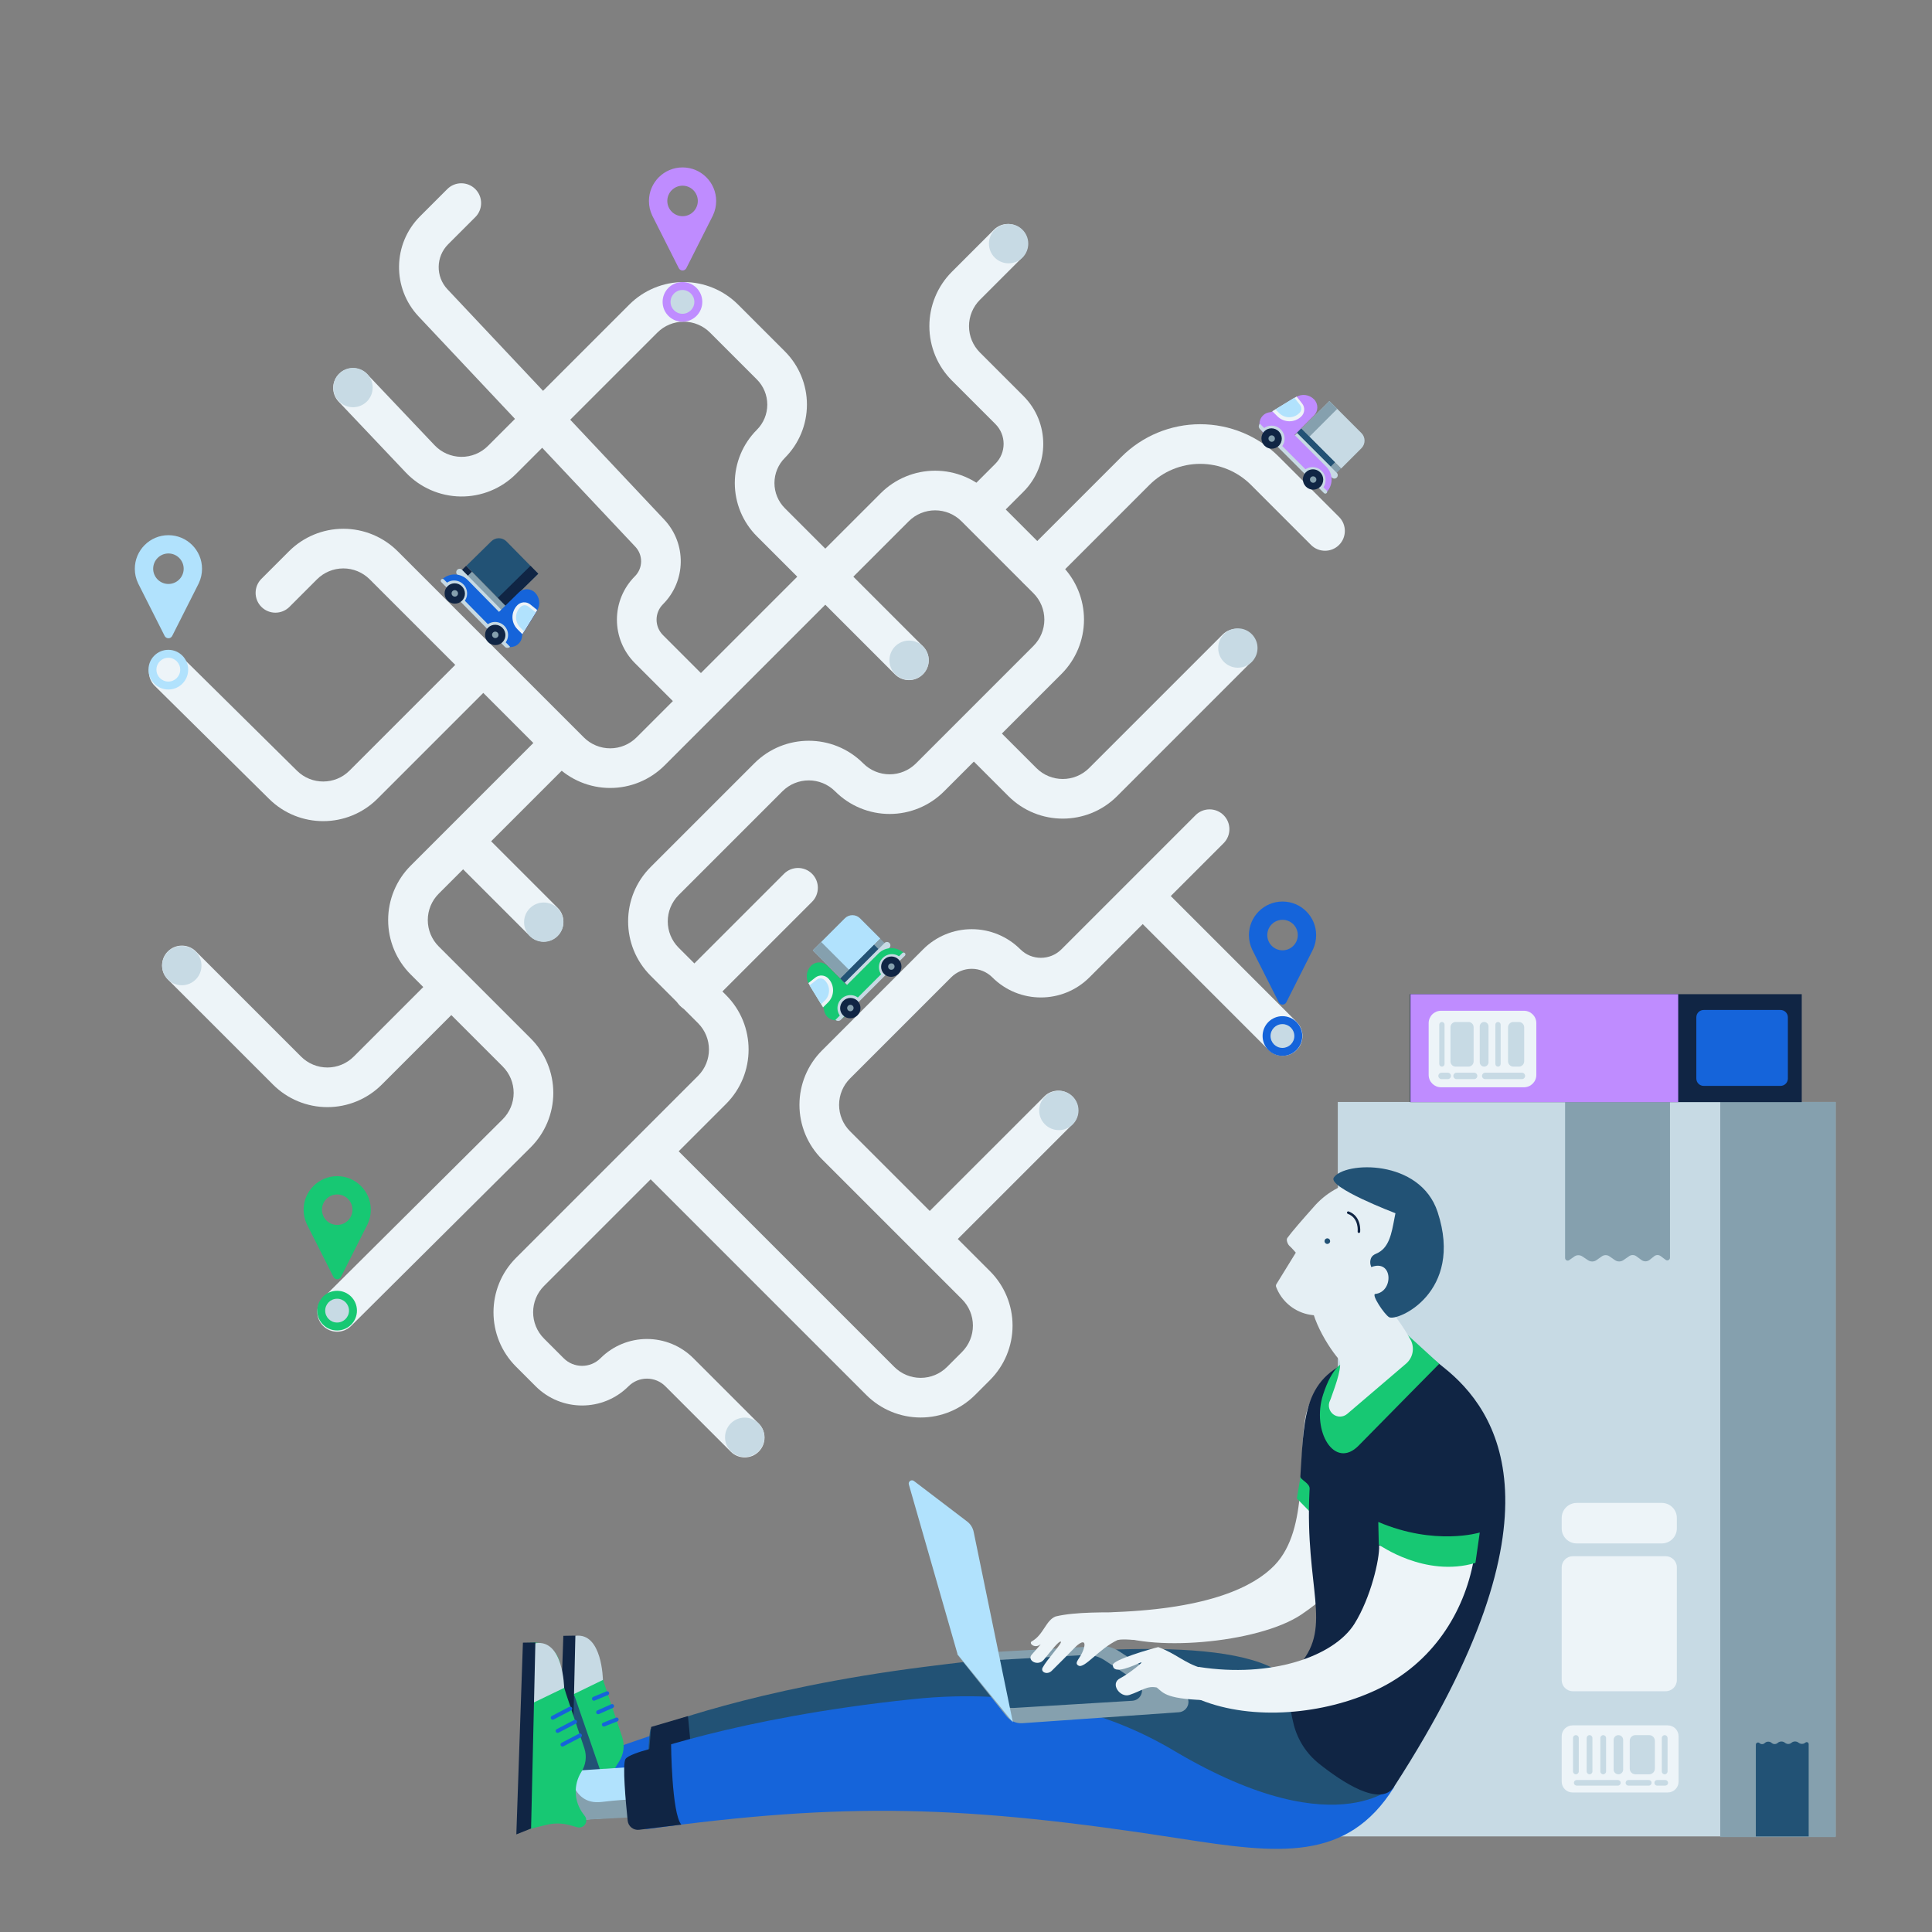<svg width="576" height="576" viewBox="0 0 576 576" fill="none" xmlns="http://www.w3.org/2000/svg">
<rect x="0" y="0" width="576" height="576" fill="#808080" stroke="none"/>
<g clip-path="url(#clip0)">
<path d="M547.24 328.54H398.848V547.498H547.24V328.54Z" fill="#C7DAE4"/>
<path fill-rule="evenodd" clip-rule="evenodd" d="M499.928 500.9C499.928 502.731 498.441 504.218 496.611 504.218H468.918C467.086 504.218 465.599 502.731 465.599 500.9V467.285C465.599 465.453 467.086 463.967 468.918 463.967H496.611C498.441 463.967 499.928 465.453 499.928 467.285V500.9Z" fill="#EDF4F8"/>
<path fill-rule="evenodd" clip-rule="evenodd" d="M499.928 455.673C499.928 458.146 497.92 460.153 495.448 460.153H470.079C467.607 460.153 465.599 458.146 465.599 455.673V452.552C465.599 450.08 467.607 448.073 470.079 448.073H495.448C497.92 448.073 499.928 450.08 499.928 452.552V455.673Z" fill="#EDF4F8"/>
<path fill-rule="evenodd" clip-rule="evenodd" d="M500.448 517.63C500.448 515.847 499 514.398 497.205 514.398H468.842C467.048 514.398 465.599 515.847 465.599 517.63V531.171C465.599 532.955 467.048 534.404 468.842 534.404H497.205C499 534.404 500.448 532.955 500.448 531.171V517.63Z" fill="#EDF4F8"/>
<path fill-rule="evenodd" clip-rule="evenodd" d="M473.904 528.98C474.377 528.98 474.761 528.592 474.761 528.12V518.166C474.761 517.694 474.377 517.306 473.904 517.306C473.431 517.306 473.047 517.694 473.047 518.166V528.12C473.047 528.592 473.431 528.98 473.904 528.98Z" fill="#C7DAE4"/>
<path fill-rule="evenodd" clip-rule="evenodd" d="M469.832 528.98C470.305 528.98 470.69 528.592 470.69 528.12V518.166C470.69 517.694 470.305 517.306 469.832 517.306C469.359 517.306 468.975 517.694 468.975 518.166V528.12C468.975 528.592 469.359 528.98 469.832 528.98Z" fill="#C7DAE4"/>
<path fill-rule="evenodd" clip-rule="evenodd" d="M491.693 528.98C492.622 528.98 493.376 528.223 493.376 527.297V518.989C493.376 518.063 492.622 517.306 491.693 517.306H487.569C486.64 517.306 485.886 518.063 485.886 518.989V527.297C485.886 528.223 486.64 528.98 487.569 528.98H491.693Z" fill="#C7DAE4"/>
<path fill-rule="evenodd" clip-rule="evenodd" d="M482.505 528.98C483.288 528.98 483.923 528.343 483.923 527.559V518.727C483.923 517.943 483.288 517.306 482.505 517.306C481.722 517.306 481.086 517.943 481.086 518.727V527.559C481.086 528.343 481.722 528.98 482.505 528.98Z" fill="#C7DAE4"/>
<path fill-rule="evenodd" clip-rule="evenodd" d="M477.976 528.98C478.449 528.98 478.833 528.592 478.833 528.12V518.166C478.833 517.694 478.449 517.306 477.976 517.306C477.503 517.306 477.119 517.694 477.119 518.166V528.12C477.119 528.592 477.503 528.98 477.976 528.98Z" fill="#C7DAE4"/>
<path fill-rule="evenodd" clip-rule="evenodd" d="M496.3 528.98C496.773 528.98 497.157 528.592 497.157 528.12V518.166C497.157 517.694 496.773 517.306 496.3 517.306C495.827 517.306 495.443 517.694 495.443 518.166V528.12C495.443 528.592 495.827 528.98 496.3 528.98Z" fill="#C7DAE4"/>
<path fill-rule="evenodd" clip-rule="evenodd" d="M483.184 531.521C483.184 531.06 482.807 530.686 482.349 530.686H470.07C469.613 530.686 469.235 531.06 469.235 531.521C469.235 531.982 469.613 532.357 470.07 532.357H482.349C482.807 532.357 483.184 531.982 483.184 531.521Z" fill="#C7DAE4"/>
<path fill-rule="evenodd" clip-rule="evenodd" d="M497.314 531.521C497.314 531.06 496.938 530.686 496.478 530.686H494.067C493.606 530.686 493.231 531.06 493.231 531.521C493.231 531.982 493.606 532.357 494.067 532.357H496.478C496.938 532.357 497.314 531.982 497.314 531.521Z" fill="#C7DAE4"/>
<path fill-rule="evenodd" clip-rule="evenodd" d="M492.4 531.521C492.4 531.06 492.025 530.686 491.564 530.686H485.487C485.026 530.686 484.651 531.06 484.651 531.521C484.651 531.982 485.026 532.357 485.487 532.357H491.564C492.025 532.357 492.4 531.982 492.4 531.521Z" fill="#C7DAE4"/>
<path d="M547.295 328.54H512.864V547.702H547.295V328.54Z" fill="#85A0AE"/>
<path fill-rule="evenodd" clip-rule="evenodd" d="M466.611 375.053C466.611 375.346 466.774 375.613 467.034 375.748C467.294 375.881 467.607 375.859 467.844 375.69C468.327 375.347 468.877 374.955 469.354 374.616C470.062 374.112 471.011 374.096 471.735 374.577C472.277 374.936 472.915 375.36 473.463 375.724C474.23 376.233 475.231 376.218 475.981 375.685C476.487 375.328 477.063 374.919 477.556 374.57C478.242 374.084 479.158 374.08 479.847 374.561C480.353 374.911 480.944 375.325 481.461 375.685C482.224 376.217 483.237 376.218 484.002 375.69C484.556 375.307 485.198 374.864 485.726 374.499C486.366 374.057 487.217 374.069 487.845 374.529C488.322 374.879 488.891 375.295 489.39 375.66C490.12 376.196 491.118 376.174 491.826 375.607C492.268 375.252 492.763 374.855 493.18 374.52C493.738 374.072 494.528 374.059 495.099 374.487C495.557 374.828 496.107 375.239 496.598 375.606C496.841 375.789 497.167 375.818 497.441 375.681C497.713 375.545 497.885 375.266 497.885 374.962C497.885 366.616 497.885 328.603 497.885 328.603H466.611V375.053Z" fill="#85A0AE"/>
<path fill-rule="evenodd" clip-rule="evenodd" d="M539.234 519.979C539.234 519.749 539.1 519.539 538.892 519.443C538.682 519.346 538.436 519.38 538.26 519.529C538.257 519.532 538.253 519.535 538.25 519.538C537.674 520.027 536.833 520.041 536.24 519.572C536.236 519.569 536.232 519.566 536.228 519.563C535.595 519.062 534.698 519.077 534.082 519.597C533.54 520.056 532.747 520.059 532.201 519.605C532.2 519.605 532.2 519.604 532.199 519.604C531.57 519.081 530.657 519.079 530.024 519.6C529.996 519.622 529.968 519.645 529.941 519.668C529.437 520.084 528.704 520.073 528.211 519.643C528.209 519.641 528.208 519.64 528.207 519.639C527.6 519.109 526.689 519.129 526.107 519.686C525.692 520.083 525.042 520.095 524.613 519.713C524.597 519.697 524.578 519.681 524.561 519.666C524.37 519.495 524.097 519.453 523.863 519.558C523.63 519.663 523.48 519.894 523.48 520.15C523.48 525.991 523.48 547.512 523.48 547.512H539.234V519.979Z" fill="#225275"/>
<path d="M537.166 296.401H420.372V328.585H537.166V296.401Z" fill="#102544"/>
<path fill-rule="evenodd" clip-rule="evenodd" d="M533.031 321.554C533.031 322.761 532.051 323.741 530.845 323.741H507.925C506.718 323.741 505.738 322.761 505.738 321.554V303.296C505.738 302.089 506.718 301.109 507.925 301.109H530.845C532.051 301.109 533.031 302.089 533.031 303.296V321.554Z" fill="#1564DA"/>
<path d="M500.335 296.401H420.517V328.585H500.335V296.401Z" fill="#BF8CFF"/>
<path fill-rule="evenodd" clip-rule="evenodd" d="M425.937 305.031C425.937 302.998 427.59 301.345 429.623 301.345H454.352C456.384 301.345 458.037 302.998 458.037 305.031V320.47C458.037 322.505 456.384 324.157 454.352 324.157H429.623C427.59 324.157 425.937 322.505 425.937 320.47V305.031Z" fill="#EDF4F8"/>
<path fill-rule="evenodd" clip-rule="evenodd" d="M451.193 318C450.315 318 449.602 317.284 449.602 316.406V306.284C449.602 305.406 450.315 304.69 451.193 304.69H452.825C453.703 304.69 454.416 305.406 454.416 306.284V316.406C454.416 317.284 453.703 318 452.825 318H451.193Z" fill="#C7DAE4"/>
<path fill-rule="evenodd" clip-rule="evenodd" d="M433.992 318C433.137 318 432.442 317.305 432.442 316.447V306.244C432.442 305.386 433.137 304.69 433.992 304.69H437.791C438.646 304.69 439.341 305.386 439.341 306.244V316.447C439.341 317.305 438.646 318 437.791 318H433.992Z" fill="#C7DAE4"/>
<path fill-rule="evenodd" clip-rule="evenodd" d="M442.474 318C441.753 318 441.167 317.411 441.167 316.691V306C441.167 305.279 441.753 304.69 442.474 304.69C443.195 304.69 443.781 305.279 443.781 306V316.691C443.781 317.411 443.195 318 442.474 318Z" fill="#C7DAE4"/>
<path fill-rule="evenodd" clip-rule="evenodd" d="M446.611 318C446.175 318 445.821 317.645 445.821 317.208V305.482C445.821 305.046 446.175 304.69 446.611 304.69C447.046 304.69 447.4 305.046 447.4 305.482V317.208C447.4 317.645 447.046 318 446.611 318Z" fill="#C7DAE4"/>
<path fill-rule="evenodd" clip-rule="evenodd" d="M429.886 318C429.451 318 429.097 317.645 429.097 317.208V305.482C429.097 305.046 429.451 304.69 429.886 304.69C430.322 304.69 430.676 305.046 430.676 305.482V317.208C430.676 317.645 430.322 318 429.886 318Z" fill="#C7DAE4"/>
<path fill-rule="evenodd" clip-rule="evenodd" d="M441.844 320.768C441.844 320.242 442.275 319.815 442.799 319.815H453.737C454.266 319.815 454.692 320.242 454.692 320.768C454.692 321.294 454.266 321.721 453.737 321.721H442.799C442.275 321.721 441.844 321.294 441.844 320.768Z" fill="#C7DAE4"/>
<path fill-rule="evenodd" clip-rule="evenodd" d="M428.826 320.768C428.826 320.242 429.254 319.815 429.78 319.815H431.633C432.16 319.815 432.587 320.242 432.587 320.768C432.587 321.294 432.16 321.721 431.633 321.721H429.78C429.254 321.721 428.826 321.294 428.826 320.768Z" fill="#C7DAE4"/>
<path fill-rule="evenodd" clip-rule="evenodd" d="M433.303 320.768C433.303 320.242 433.73 319.815 434.256 319.815H439.488C440.014 319.815 440.441 320.242 440.441 320.768C440.441 321.294 440.014 321.721 439.488 321.721H434.256C433.73 321.721 433.303 321.294 433.303 320.768Z" fill="#C7DAE4"/>
<path d="M205.841 528.43L201.21 514.98L178.529 522.789L183.16 536.24L205.841 528.43Z" fill="#1564DA"/>
<path fill-rule="evenodd" clip-rule="evenodd" d="M183.87 539.129C184.112 539.766 183.935 540.486 183.426 540.939C182.916 541.391 182.18 541.483 181.576 541.168L181.575 541.168C179.339 540.003 176.755 539.692 174.305 540.292C172.672 540.693 170.792 541.153 169.275 541.525C168.592 541.693 167.872 541.529 167.329 541.083C166.785 540.637 166.484 539.961 166.515 539.26C167.02 527.891 168.8 487.827 168.8 487.827C168.8 487.827 169.493 487.889 170.489 487.981C174.656 488.361 178.018 491.554 178.614 495.697C178.892 497.632 179.344 499.536 179.966 501.388C181.346 505.497 183.93 513.199 185.49 517.849C186.309 520.287 185.983 522.965 184.603 525.137C184.361 525.519 184.111 525.911 183.86 526.305C181.947 529.316 181.566 533.051 182.83 536.386C183.179 537.306 183.536 538.249 183.87 539.129Z" fill="#17C873"/>
<path fill-rule="evenodd" clip-rule="evenodd" d="M177.308 507.001L181.248 505.359C181.548 505.234 181.691 504.889 181.567 504.586C181.44 504.286 181.095 504.143 180.794 504.27L176.853 505.912C176.553 506.037 176.41 506.385 176.534 506.685C176.661 506.985 177.007 507.128 177.308 507.001Z" fill="#1564DA"/>
<path fill-rule="evenodd" clip-rule="evenodd" d="M178.562 511.023L182.73 509.182C183.026 509.051 183.161 508.7 183.031 508.402C182.898 508.102 182.55 507.967 182.251 508.1L178.083 509.941C177.787 510.072 177.652 510.422 177.783 510.719C177.916 511.018 178.264 511.153 178.562 511.023Z" fill="#1564DA"/>
<path fill-rule="evenodd" clip-rule="evenodd" d="M180.251 514.698L184.062 513.195C184.364 513.074 184.514 512.733 184.394 512.429C184.276 512.125 183.932 511.977 183.628 512.095L179.817 513.597C179.515 513.718 179.364 514.061 179.485 514.363C179.605 514.668 179.946 514.818 180.251 514.698Z" fill="#1564DA"/>
<path fill-rule="evenodd" clip-rule="evenodd" d="M171.299 505.64L179.241 528.657L166.453 533.77L169.55 505.236" fill="#225275"/>
<path fill-rule="evenodd" clip-rule="evenodd" d="M170.615 505.295L179.752 500.853C179.752 500.853 179.573 486.594 171.511 487.7C168.964 488.047 170.615 505.295 170.615 505.295Z" fill="#C7DAE4"/>
<path fill-rule="evenodd" clip-rule="evenodd" d="M167.953 487.697L171.543 487.639L170.304 541.224L166.057 542.931L167.953 487.697Z" fill="#102544"/>
<path fill-rule="evenodd" clip-rule="evenodd" d="M177.692 531.154C178.954 532.1 179.21 533.891 178.264 535.153C177.318 536.416 175.525 536.673 174.263 535.727C173.001 534.781 172.744 532.987 173.691 531.724C174.637 530.462 176.43 530.207 177.692 531.154ZM177.192 531.82C176.298 531.15 175.029 531.331 174.359 532.225C173.688 533.119 173.87 534.389 174.764 535.059C175.656 535.728 176.926 535.546 177.596 534.652C178.266 533.759 178.085 532.489 177.192 531.82Z" fill="#85A0AE"/>
<path d="M192.278 541.305L191.321 526.613L166.545 528.227L167.503 542.92L192.278 541.305Z" fill="#B1E2FD"/>
<path fill-rule="evenodd" clip-rule="evenodd" d="M169.685 526.463C169.685 526.463 169.794 538.379 179.355 537.229C188.919 536.076 191.072 536.644 191.072 536.644L189.863 541.738L172.289 542.615C172.289 542.615 164.617 531.125 169.685 526.463Z" fill="#85A0AE"/>
<path fill-rule="evenodd" clip-rule="evenodd" d="M174.373 541.448C174.918 542.178 174.937 543.174 174.42 543.925C173.905 544.676 172.968 545.014 172.091 544.767C171.364 544.563 170.642 544.359 169.968 544.17C167.674 543.524 165.252 543.483 162.939 544.05C161.124 544.495 158.94 545.03 157.228 545.45C156.546 545.617 155.824 545.453 155.282 545.007C154.738 544.562 154.436 543.886 154.467 543.184C154.984 531.561 156.837 489.846 156.837 489.846C156.837 489.846 157.738 489.798 158.99 489.731C163.152 489.509 166.737 492.637 167.081 496.793C167.311 499.588 167.878 502.345 168.772 505.005C170.29 509.53 172.742 516.836 174.216 521.225C174.997 523.556 174.686 526.116 173.367 528.19C170.906 532.062 171.093 537.053 173.837 540.73C174.016 540.97 174.195 541.21 174.373 541.448Z" fill="#17C873"/>
<path fill-rule="evenodd" clip-rule="evenodd" d="M165.065 512.649L170.269 509.926C170.559 509.775 170.671 509.419 170.517 509.129C170.367 508.84 170.011 508.727 169.721 508.878L164.517 511.601C164.227 511.752 164.115 512.108 164.266 512.397C164.416 512.687 164.775 512.8 165.065 512.649Z" fill="#1564DA"/>
<path fill-rule="evenodd" clip-rule="evenodd" d="M166.52 516.575L171.724 513.853C172.014 513.702 172.126 513.346 171.972 513.056C171.822 512.766 171.465 512.654 171.176 512.805L165.972 515.527C165.682 515.678 165.57 516.034 165.72 516.324C165.871 516.613 166.23 516.726 166.52 516.575Z" fill="#1564DA"/>
<path fill-rule="evenodd" clip-rule="evenodd" d="M167.974 520.648L173.178 517.925C173.468 517.774 173.58 517.418 173.427 517.128C173.276 516.838 172.92 516.726 172.63 516.877L167.426 519.599C167.136 519.75 167.024 520.106 167.175 520.396C167.325 520.685 167.684 520.798 167.974 520.648Z" fill="#1564DA"/>
<path fill-rule="evenodd" clip-rule="evenodd" d="M158.848 507.723L168.193 503.218C168.193 503.218 168.01 488.76 159.765 489.882C157.159 490.234 158.848 507.723 158.848 507.723Z" fill="#C7DAE4"/>
<path fill-rule="evenodd" clip-rule="evenodd" d="M155.902 489.734L159.618 489.675L158.335 545.135L153.939 546.902L155.902 489.734Z" fill="#102544"/>
<path fill-rule="evenodd" clip-rule="evenodd" d="M418.848 526.888C404.589 548.814 395.667 543.161 367.456 539.404C305.187 531.111 251.423 527.492 194.006 536.579C192.235 536.859 193.405 515.569 194.02 515.424C195.081 515.172 223.943 503.47 275.854 496.921C307.77 492.895 363.873 486.558 381.736 498.646C382.412 499.102 420.637 524.137 418.848 526.888Z" fill="#225275"/>
<path fill-rule="evenodd" clip-rule="evenodd" d="M205.106 511.634L206.673 527.952L192.921 529.732L194.127 514.861L205.106 511.634Z" fill="#102544"/>
<path fill-rule="evenodd" clip-rule="evenodd" d="M415.606 532.857C401.557 555.252 381.11 552.697 351.833 548.139C287.206 538.08 251.828 537.261 192.767 545.333C190.942 545.582 187.479 523.978 188.11 523.842C189.199 523.606 218.664 512.153 272.117 506.582C304.98 503.158 330.276 510.224 349.933 521.904C400.89 552.18 417.369 530.047 415.606 532.857Z" fill="#1564DA"/>
<path fill-rule="evenodd" clip-rule="evenodd" d="M200.073 519.924C200.073 519.924 200.234 540.595 203.125 543.989C203.125 543.989 195.097 544.968 190.538 545.526C189.727 545.623 188.906 545.392 188.268 544.883C187.626 544.372 187.218 543.627 187.134 542.812C186.552 537.247 185.517 525.959 186.481 524.436C187.763 522.406 200.073 519.924 200.073 519.924Z" fill="#102544"/>
<path d="M201.357 533.711C201.357 533.711 265.038 522.405 313.538 532.219C358.23 541.261 383.297 541.577 393.906 535.749" stroke="#225275" stroke-width="0.002" stroke-miterlimit="1.5" stroke-linecap="round" stroke-linejoin="bevel"/>
<path fill-rule="evenodd" clip-rule="evenodd" d="M285.273 493.15C285.273 493.15 317.496 491.335 327.83 490.753C329.876 490.638 331.906 491.178 333.624 492.295C337.918 495.086 346.571 500.711 352.926 504.842C354.034 505.562 354.558 506.911 354.227 508.189C353.895 509.469 352.785 510.394 351.466 510.485C337.931 511.433 313.276 513.157 304.824 513.749C302.986 513.876 301.202 513.094 300.054 511.654C295.731 506.243 285.273 493.15 285.273 493.15Z" fill="#85A0AE"/>
<path fill-rule="evenodd" clip-rule="evenodd" d="M289.847 495.334C289.847 495.334 314.542 493.928 323.492 493.419C325.562 493.301 327.615 493.854 329.346 494.996C331.83 496.636 335.658 499.162 339.095 501.429C340.198 502.158 340.711 503.511 340.369 504.789C340.028 506.067 338.906 506.982 337.587 507.063C326.773 507.717 309.389 508.769 302.204 509.205C300.183 509.327 298.254 508.351 297.157 506.651C294.512 502.556 289.847 495.334 289.847 495.334Z" fill="#225275"/>
<path fill-rule="evenodd" clip-rule="evenodd" d="M272.479 441.535C272.146 441.283 271.688 441.271 271.344 441.508C270.999 441.742 270.842 442.173 270.961 442.576C274.124 453.6 285.508 493.262 285.508 493.262L301.976 513.486C301.976 513.486 292.372 466.838 290.288 456.72C290.035 455.479 289.34 454.376 288.332 453.61C284.877 450.977 276.556 444.641 272.479 441.535Z" fill="#B1E2FD"/>
<path fill-rule="evenodd" clip-rule="evenodd" d="M335.75 480.708C330.166 480.712 320.573 480.49 314.722 481.926C311.826 483.015 311.078 487.465 307.624 489.342C306.559 489.921 308.546 491.626 310.167 490.262C310.596 489.902 309.008 491.745 307.612 493.291C306.064 495.006 309.434 496.97 311.218 494.8C313.301 492.268 315.72 489.086 316.272 489.439C316.823 489.792 312.136 494.739 310.849 497.166C310.127 498.526 312.219 499.451 313.558 498.133C316.144 495.588 317.603 494.092 320.54 491.103C322.254 489.358 324.151 488.644 322.95 491.997C322.055 494.499 320.034 495.742 321.537 496.584C323.316 497.582 327.601 491.594 333.175 488.956C335.172 488.47 339.04 489.18 339.085 488.837C339.293 487.259 336.362 480.707 335.75 480.708Z" fill="#EDF4F8"/>
<path fill-rule="evenodd" clip-rule="evenodd" d="M435.363 454.159C435.363 454.159 422.668 405.025 410.411 401.851C406.856 400.931 391.919 410.049 389.351 421.773C386.728 433.754 390.514 455.697 380.015 466.639C373.824 473.093 360.443 479.536 332.537 480.617C329.548 480.733 325.784 483.67 330.847 486.527C341.683 492.642 375.001 490.148 388.08 481.287C411.167 465.647 409.883 447.527 435.363 454.159Z" fill="#EDF4F8"/>
<path fill-rule="evenodd" clip-rule="evenodd" d="M387.813 439.793C387.813 439.793 386.886 445.219 386.632 446.739L390.261 450.45L391.573 441.187L387.813 439.793Z" fill="#17C873"/>
<path fill-rule="evenodd" clip-rule="evenodd" d="M358.27 497.339C353.029 495.788 350.726 493.043 345.316 491.06C343.306 491.524 331.756 494.85 331.779 496.388C331.816 498.724 335.192 497.884 339.898 495.726C341.901 494.808 336.223 499.226 333.994 500.331C330.762 501.935 333.976 506.236 336.71 505.326C340.448 504.084 341.946 502.497 344.899 503.116C346.943 504.827 347.71 506.703 361.402 506.932C363.47 508.746 358.97 497.547 358.27 497.339Z" fill="#EDF4F8"/>
<path fill-rule="evenodd" clip-rule="evenodd" d="M430.44 407.703C446.234 420.283 468.296 451.305 415.631 532.672C411.564 538.956 399.958 531.162 393.255 525.821C389.557 522.872 386.915 518.802 385.729 514.223C384.257 508.585 383.444 500.971 387.618 496.063C397.279 484.707 389.035 473.263 390.394 444.855C390.409 444.533 390.419 444.207 390.444 443.881C390.576 442.177 387.625 441.177 387.686 440.198C388.897 420.753 388.578 409.309 407.743 403.858C422.868 399.557 410.938 392.169 430.44 407.703Z" fill="#102544"/>
<path fill-rule="evenodd" clip-rule="evenodd" d="M421.682 401.766L418.273 396.739L429.085 406.606C429.085 406.606 413.377 422.503 405.074 430.975C397.895 438.298 390.923 426.74 394.468 415.764C397.236 407.202 400.542 406.299 400.542 406.299L418.273 396.739" fill="#17C873"/>
<path fill-rule="evenodd" clip-rule="evenodd" d="M439.329 465.284C439.601 463.804 433.811 466.241 421.803 463.722C411.521 461.564 411.147 460.324 411.168 460.802C411.345 464.765 408.708 476.265 403.828 484.085C397.744 493.836 378.982 500.359 357.393 496.973C357.132 496.931 352.007 504.433 357.884 506.803C373.538 513.117 394.778 511.137 410.327 503.821C427.286 495.842 436.523 480.529 439.329 465.284Z" fill="#EDF4F8"/>
<path fill-rule="evenodd" clip-rule="evenodd" d="M410.918 453.754L411.068 460.496C411.068 460.496 424.852 470.438 439.878 465.964L441.171 456.9C441.171 456.9 427.9 460.984 410.918 453.754Z" fill="#17C873"/>
<path fill-rule="evenodd" clip-rule="evenodd" d="M391.281 383.213C388.631 389.501 395.243 400.658 399.096 405.163C400.466 406.765 398.381 412.467 396.706 417.126C396.654 417.272 396.593 417.414 396.525 417.552C395.828 418.964 396.219 420.671 397.461 421.638C398.703 422.605 400.454 422.565 401.651 421.543C407.971 416.145 415.176 409.991 419.204 406.551C421.237 404.815 421.814 401.912 420.6 399.531C418.791 396.173 415.184 390.705 407.976 382.649C404.922 379.234 393.473 378.013 391.281 383.213Z" fill="#E5EFF4"/>
<path fill-rule="evenodd" clip-rule="evenodd" d="M391.591 359.913C395.147 355.746 400.03 352.931 405.418 351.942C406.296 351.759 406.966 351.7 407.229 351.818L407.229 351.818C412.386 354.13 416.033 358.882 416.932 364.461C417.832 370.04 421.58 380.86 417.411 384.676C414.041 387.76 404.863 385.764 401.647 388.708C398.431 391.651 393.966 392.811 389.723 391.804C385.481 390.798 382.013 387.755 380.462 383.681C380.462 383.68 380.462 383.68 380.462 383.68C380.359 383.41 380.387 383.107 380.537 382.86C381.516 381.247 386.328 373.462 386.328 373.462C386.328 373.462 384.978 371.893 384.539 371.547C383.952 371.084 383.367 369.696 383.798 369.087C385.033 367.346 388.549 363.321 391.591 359.913Z" fill="#E5EFF4"/>
<path d="M395.418 370.808C394.986 370.638 394.773 370.152 394.942 369.72C395.112 369.289 395.598 369.076 396.03 369.245C396.461 369.414 396.674 369.901 396.505 370.332C396.336 370.764 395.849 370.977 395.418 370.808Z" fill="#225275"/>
<path fill-rule="evenodd" clip-rule="evenodd" d="M404.761 367.173C404.761 367.173 405.257 363.171 401.827 361.886C401.631 361.812 401.532 361.594 401.605 361.398C401.679 361.203 401.897 361.104 402.093 361.177C406.053 362.661 405.513 367.264 405.513 367.264C405.488 367.471 405.299 367.62 405.092 367.595C404.884 367.569 404.736 367.381 404.761 367.173Z" fill="#102544"/>
<path fill-rule="evenodd" clip-rule="evenodd" d="M428.611 361.359C423.363 345.374 400.789 346.289 397.65 351.082C395.739 354.003 416.034 361.709 416.034 361.709C416.034 361.709 415.921 362.308 415.737 363.221C414.875 367.754 414.164 372.149 410.298 373.76C409.581 374.053 409.012 374.477 408.759 375.09C408.171 376.516 408.842 377.76 408.842 377.76C415.367 375.272 415.528 385.2 410.033 385.771C408.739 385.905 412.724 391.867 414.129 392.694C416.534 394.11 436.5 385.378 428.611 361.359Z" fill="#225275"/>
<path fill-rule="evenodd" clip-rule="evenodd" d="M86.294 180.931L94.505 172.719C96.589 170.636 99.415 169.465 102.362 169.465C105.308 169.465 108.135 170.636 110.219 172.719L165.706 228.207C170.006 232.507 175.836 234.922 181.919 234.922C188 234.923 193.832 232.506 198.132 228.206L270.933 155.405C273.017 153.322 275.843 152.151 278.79 152.151C281.736 152.151 284.562 153.32 286.647 155.405C293.274 162.032 301.477 170.236 308.106 176.864C310.189 178.948 311.359 181.774 311.36 184.721C311.36 187.668 310.189 190.494 308.106 192.577L273.084 227.599C271.001 229.682 268.174 230.853 265.228 230.853C262.281 230.853 259.454 229.682 257.371 227.599C257.36 227.588 257.347 227.575 257.335 227.563C248.381 218.609 233.861 218.608 224.908 227.562C215.733 236.737 203.155 249.314 193.981 258.489C185.027 267.443 185.029 281.96 193.983 290.915C198.488 295.42 203.605 300.536 208.111 305.042C212.45 309.381 212.449 316.418 208.111 320.756C193.379 335.488 168.577 360.289 153.845 375.022C144.891 383.975 144.891 398.492 153.846 407.446C155.801 409.401 157.804 411.405 159.694 413.294C167.341 420.941 179.739 420.942 187.386 413.295L187.388 413.293C188.843 411.837 190.818 411.021 192.878 411.02C194.937 411.02 196.912 411.839 198.367 413.294C206.853 421.78 217.852 432.779 217.852 432.779C220.158 435.085 223.903 435.084 226.208 432.779C228.516 430.471 228.515 426.728 226.209 424.422C226.209 424.422 215.21 413.424 206.724 404.938C203.052 401.265 198.071 399.201 192.878 399.203C187.684 399.202 182.704 401.265 179.032 404.937L179.03 404.939C175.999 407.97 171.082 407.969 168.051 404.938C166.161 403.048 164.157 401.044 162.203 399.089C157.864 394.75 157.863 387.716 162.201 383.378C176.933 368.645 201.735 343.844 216.467 329.112C225.421 320.158 225.422 305.64 216.468 296.686C211.961 292.179 206.845 287.063 202.34 282.558C198.001 278.219 198.001 271.184 202.338 266.846C211.513 257.672 224.091 245.094 233.265 235.92C237.605 231.58 244.639 231.581 248.978 235.92L249.014 235.956C253.314 240.256 259.146 242.673 265.228 242.672C271.308 242.672 277.14 240.255 281.44 235.955C291.656 225.739 306.245 211.15 316.462 200.933C320.761 196.633 323.178 190.802 323.179 184.722C323.178 178.641 320.762 172.808 316.462 168.508C309.834 161.879 301.63 153.676 295.003 147.049C290.703 142.749 284.87 140.333 278.789 140.332C272.709 140.333 266.876 142.748 262.576 147.047L189.774 219.849C187.691 221.932 184.865 223.103 181.918 223.103C178.973 223.104 176.146 221.933 174.063 219.85L118.575 164.362C114.275 160.062 108.444 157.646 102.361 157.646C96.281 157.647 90.449 160.063 86.15 164.363L77.938 172.575C75.63 174.882 75.63 178.627 77.936 180.933C80.242 183.239 83.986 183.238 86.294 180.931Z" fill="#EDF4F8"/>
<path d="M222.025 434.369C225.263 434.369 227.888 431.745 227.888 428.507C227.888 425.269 225.263 422.644 222.025 422.644C218.787 422.644 216.162 425.269 216.162 428.507C216.162 431.745 218.787 434.369 222.025 434.369Z" fill="#C7DAE4"/>
<path fill-rule="evenodd" clip-rule="evenodd" d="M46.143 204.488C46.143 204.488 66.57 224.681 80.237 238.192C89.206 247.057 103.652 247.016 112.57 238.099C126.272 224.396 146.848 203.821 146.848 203.821C149.155 201.513 149.156 197.769 146.848 195.461C144.542 193.155 140.798 193.156 138.491 195.463C138.491 195.463 117.915 216.039 104.212 229.742C99.892 234.062 92.892 234.082 88.548 229.787C74.879 216.277 54.451 196.083 54.451 196.083C52.132 193.79 48.387 193.811 46.093 196.131C43.802 198.451 43.824 202.195 46.143 204.488Z" fill="#EDF4F8"/>
<path fill-rule="evenodd" clip-rule="evenodd" d="M133.352 56.372L125.253 64.471C117.052 72.672 116.852 85.904 124.8 94.35C141.539 112.134 174.228 146.866 189.422 163.011C191.762 165.496 191.703 169.388 189.291 171.801C189.29 171.802 189.29 171.802 189.29 171.802C185.855 175.236 183.926 179.893 183.927 184.751C183.925 189.606 185.856 194.265 189.289 197.698C195.968 204.377 204.02 212.429 204.02 212.429C206.326 214.734 210.071 214.735 212.377 212.429C214.684 210.122 214.683 206.377 212.377 204.072C212.377 204.072 204.325 196.019 197.646 189.341C196.43 188.124 195.746 186.472 195.745 184.75C195.745 183.028 196.43 181.377 197.647 180.159L197.648 180.158C204.577 173.229 204.747 162.047 198.03 154.91C182.833 138.765 150.144 104.033 133.407 86.249C129.835 82.455 129.927 76.512 133.61 72.828L141.709 64.73C144.016 62.423 144.015 58.678 141.709 56.372C139.402 54.065 135.658 54.066 133.352 56.372Z" fill="#EDF4F8"/>
<path fill-rule="evenodd" clip-rule="evenodd" d="M313.483 173.778L342.701 144.56C346.714 140.547 352.155 138.293 357.828 138.293C363.503 138.294 368.944 140.548 372.956 144.56C382.02 153.627 390.86 162.47 390.86 162.47C393.167 164.776 396.911 164.776 399.218 162.472C401.524 160.166 401.525 156.421 399.219 154.115C399.219 154.115 390.376 145.27 381.313 136.204C375.086 129.976 366.637 126.475 357.829 126.475C349.021 126.475 340.573 129.973 334.343 136.203L305.125 165.42C302.818 167.728 302.819 171.471 305.125 173.777C307.432 176.085 311.176 176.085 313.483 173.778Z" fill="#EDF4F8"/>
<path fill-rule="evenodd" clip-rule="evenodd" d="M233.744 260.507L202.744 291.507C200.436 293.814 200.437 297.557 202.745 299.865C205.051 302.171 208.794 302.171 211.101 299.864L242.101 268.864C244.408 266.557 244.409 262.813 242.103 260.506C239.795 258.199 236.051 258.2 233.744 260.507Z" fill="#EDF4F8"/>
<path fill-rule="evenodd" clip-rule="evenodd" d="M166.246 270.637L143.7 248.091C141.393 245.784 137.65 245.784 135.342 248.092C133.036 250.398 133.036 254.142 135.343 256.449L157.888 278.994C160.195 281.301 163.94 281.302 166.246 278.996C168.553 276.688 168.553 272.943 166.246 270.637Z" fill="#EDF4F8"/>
<path d="M162.109 280.797C165.347 280.797 167.972 278.173 167.972 274.935C167.972 271.697 165.347 269.072 162.109 269.072C158.871 269.072 156.246 271.697 156.246 274.935C156.246 278.173 158.871 280.797 162.109 280.797Z" fill="#C7DAE4"/>
<path fill-rule="evenodd" clip-rule="evenodd" d="M287.237 223.95C287.237 223.95 294.057 230.77 300.634 237.347C309.587 246.3 324.105 246.302 333.06 237.347C348.369 222.038 372.845 197.561 372.845 197.561C375.151 195.255 375.15 191.509 372.844 189.203C370.538 186.897 366.793 186.898 364.488 189.204C364.488 189.204 340.011 213.68 324.702 228.989C320.363 233.328 313.328 233.328 308.991 228.99C302.414 222.414 295.593 215.593 295.593 215.593C293.287 213.287 289.543 213.288 287.237 215.593C284.93 217.901 284.93 221.644 287.237 223.95Z" fill="#EDF4F8"/>
<path d="M369.053 199.067C372.291 199.067 374.916 196.442 374.916 193.204C374.916 189.966 372.291 187.341 369.053 187.341C365.815 187.341 363.19 189.966 363.19 193.204C363.19 196.442 365.815 199.067 369.053 199.067Z" fill="#C7DAE4"/>
<path fill-rule="evenodd" clip-rule="evenodd" d="M356.444 243.031L316.454 283.022C313.068 286.407 307.581 286.407 304.197 283.022L304.195 283.021C300.354 279.179 295.145 277.022 289.71 277.021C284.278 277.022 279.067 279.179 275.225 283.021C266.564 291.682 254.175 304.07 245.06 313.185C240.76 317.485 238.345 323.318 238.345 329.398C238.344 335.481 240.761 341.313 245.061 345.612C256.923 357.475 274.948 375.499 286.81 387.361C288.893 389.445 290.062 392.27 290.062 395.216C290.063 398.163 288.892 400.989 286.808 403.073L282.345 407.536C280.261 409.62 277.435 410.79 274.488 410.79C271.542 410.79 268.717 409.621 266.633 407.538C244.311 385.215 198.739 339.643 198.739 339.643C196.432 337.337 192.688 337.338 190.382 339.643C188.075 341.951 188.076 345.694 190.382 348C190.382 348 235.954 393.572 258.277 415.895C262.576 420.194 268.406 422.61 274.488 422.611C280.571 422.61 286.401 420.195 290.702 415.894C292.179 414.418 293.69 412.906 295.166 411.43C299.466 407.13 301.882 401.299 301.881 395.217C301.882 389.134 299.467 383.304 295.167 379.004C283.304 367.142 265.28 349.118 253.418 337.256C251.335 335.172 250.164 332.346 250.164 329.399C250.164 326.452 251.334 323.626 253.418 321.543C262.532 312.428 274.921 300.039 283.582 291.378C285.208 289.753 287.411 288.84 289.711 288.84C292.008 288.84 294.214 289.753 295.839 291.377L295.84 291.379C303.84 299.379 316.81 299.38 324.811 291.379L364.801 251.389C367.107 249.083 367.106 245.337 364.8 243.031C362.494 240.725 358.75 240.726 356.444 243.031Z" fill="#EDF4F8"/>
<path fill-rule="evenodd" clip-rule="evenodd" d="M104.673 395.315C104.673 395.315 139.238 360.939 158.2 342.085C162.518 337.788 164.952 331.95 164.959 325.857C164.967 319.765 162.552 313.92 158.245 309.613C149.975 301.343 139.053 290.421 130.792 282.16C128.709 280.077 127.538 277.251 127.539 274.306C127.539 271.359 128.709 268.532 130.793 266.448C145.927 251.314 169.957 227.284 169.957 227.284C172.262 224.978 172.262 221.234 169.955 218.927C167.649 216.621 163.905 216.621 161.599 218.926C161.599 218.926 137.569 242.956 122.435 258.09C118.134 262.391 115.72 268.223 115.719 274.304C115.72 280.385 118.136 286.218 122.435 290.517C130.696 298.778 141.618 309.7 149.888 317.97C151.975 320.057 153.145 322.889 153.141 325.841C153.137 328.793 151.957 331.621 149.866 333.704C130.904 352.558 96.338 386.934 96.338 386.934C94.026 389.233 94.015 392.979 96.315 395.289C98.615 397.602 102.36 397.614 104.673 395.315Z" fill="#EDF4F8"/>
<path fill-rule="evenodd" clip-rule="evenodd" d="M296.315 68.504L283.795 81.024C279.495 85.324 277.078 91.156 277.078 97.237C277.079 103.317 279.495 109.151 283.795 113.451C288.019 117.675 292.717 122.374 296.765 126.421C300.031 129.688 300.032 134.981 296.766 138.246L288.013 147C285.707 149.305 285.707 153.05 288.012 155.356C290.32 157.663 294.064 157.663 296.37 155.357L305.123 146.604C313.005 138.722 313.003 125.945 305.122 118.064L292.152 105.094C290.069 103.011 288.898 100.184 288.898 97.237C288.897 94.291 290.069 91.465 292.152 89.382L304.672 76.861C306.978 74.555 306.979 70.811 304.671 68.503C302.366 66.198 298.621 66.198 296.315 68.504Z" fill="#EDF4F8"/>
<path fill-rule="evenodd" clip-rule="evenodd" d="M275.159 192.681C275.159 192.681 249.568 167.089 234.002 151.524C232.01 149.532 230.891 146.829 230.891 144.012C230.892 141.195 232.01 138.492 234.003 136.499C238.212 132.29 240.575 126.583 240.576 120.63C240.576 114.678 238.21 108.971 234.003 104.764L220.046 90.807C215.746 86.507 209.915 84.09 203.833 84.089C197.754 84.089 191.92 86.504 187.62 90.804L145.476 132.948C143.357 135.068 140.472 136.242 137.474 136.202C134.476 136.162 131.622 134.911 129.56 132.735C120.462 123.14 109.529 111.607 109.529 111.607C107.284 109.24 103.542 109.141 101.175 111.384C98.807 113.628 98.708 117.371 100.952 119.738C100.952 119.738 111.885 131.271 120.981 140.868C125.239 145.356 131.129 147.937 137.316 148.02C143.503 148.101 149.46 145.68 153.834 141.305C165.872 129.268 184.051 111.088 195.978 99.162C198.061 97.078 200.886 95.909 203.834 95.908C206.781 95.908 209.606 97.08 211.689 99.163C216.155 103.629 221.211 108.685 225.646 113.12C227.639 115.113 228.756 117.813 228.757 120.632C228.758 123.448 227.638 126.149 225.645 128.142C221.436 132.351 219.073 138.061 219.072 144.011C219.072 149.963 221.437 155.672 225.645 159.881C241.211 175.446 266.802 201.037 266.802 201.037C269.108 203.343 272.854 203.344 275.16 201.039C277.466 198.733 277.465 194.987 275.159 192.681Z" fill="#EDF4F8"/>
<path d="M105.246 121.409C108.484 121.409 111.109 118.784 111.109 115.546C111.109 112.308 108.484 109.683 105.246 109.683C102.008 109.683 99.383 112.308 99.383 115.546C99.383 118.784 102.008 121.409 105.246 121.409Z" fill="#C7DAE4"/>
<path d="M271.034 202.703C274.272 202.703 276.897 200.078 276.897 196.84C276.897 193.602 274.272 190.977 271.034 190.977C267.796 190.977 265.171 193.602 265.171 196.84C265.171 200.078 267.796 202.703 271.034 202.703Z" fill="#C7DAE4"/>
<path d="M300.702 78.507C303.94 78.507 306.564 75.882 306.564 72.644C306.564 69.406 303.94 66.781 300.702 66.781C297.464 66.781 294.839 69.406 294.839 72.644C294.839 75.882 297.464 78.507 300.702 78.507Z" fill="#C7DAE4"/>
<path fill-rule="evenodd" clip-rule="evenodd" d="M281.925 373.014L319.688 335.251C321.994 332.946 321.994 329.202 319.686 326.895C317.381 324.59 313.636 324.588 311.33 326.894L273.568 364.656C271.26 366.963 271.262 370.709 273.568 373.014C275.875 375.321 279.618 375.321 281.925 373.014Z" fill="#EDF4F8"/>
<path d="M315.68 336.933C318.918 336.933 321.543 334.308 321.543 331.07C321.543 327.832 318.918 325.207 315.68 325.207C312.442 325.207 309.818 327.832 309.818 331.07C309.817 334.308 312.442 336.933 315.68 336.933Z" fill="#C7DAE4"/>
<path fill-rule="evenodd" clip-rule="evenodd" d="M337.342 272.155L378.233 313.047C380.539 315.352 384.282 315.352 386.59 313.045C388.895 310.74 388.897 306.994 386.591 304.689L345.7 263.798C343.393 261.49 339.648 261.492 337.342 263.798C335.035 266.105 335.035 269.848 337.342 272.155Z" fill="#EDF4F8"/>
<path fill-rule="evenodd" clip-rule="evenodd" d="M129.199 291.267C129.199 291.267 115.851 304.615 105.463 315.003C103.38 317.086 100.554 318.259 97.606 318.258C94.66 318.259 91.837 317.087 89.752 315.002L58.402 283.652C56.096 281.346 52.35 281.347 50.044 283.653C47.739 285.959 47.738 289.704 50.044 292.01L81.394 323.36C85.694 327.66 91.526 330.078 97.607 330.077C103.687 330.077 109.52 327.662 113.821 323.361L137.557 299.626C139.863 297.32 139.864 293.574 137.558 291.268C135.25 288.961 131.505 288.961 129.199 291.267Z" fill="#EDF4F8"/>
<path d="M54.201 293.741C57.439 293.741 60.064 291.116 60.064 287.878C60.064 284.64 57.439 282.015 54.201 282.015C50.963 282.015 48.338 284.64 48.338 287.878C48.338 291.116 50.963 293.741 54.201 293.741Z" fill="#C7DAE4"/>
<path fill-rule="evenodd" clip-rule="evenodd" d="M256.408 273.783C255.157 272.533 253.13 272.533 251.879 273.783C248.451 277.212 242.338 283.325 242.338 283.325L250.646 291.634L262.452 279.828C262.452 279.828 258.868 276.244 256.408 273.783Z" fill="#B1E2FD"/>
<path fill-rule="evenodd" clip-rule="evenodd" d="M244.825 280.838L242.338 283.325L250.646 291.634L253.133 289.147L244.825 280.838Z" fill="#85A0AE"/>
<path d="M262.478 279.908L250.627 291.759L251.917 293.049L263.768 281.197L262.478 279.908Z" fill="#85A0AE"/>
<path d="M260.592 281.649L250.483 291.759L251.773 293.049L261.883 282.939L260.592 281.649Z" fill="#225275"/>
<path fill-rule="evenodd" clip-rule="evenodd" d="M251.898 292.961C251.898 292.961 261.06 283.799 263.725 281.134C263.916 280.943 264.174 280.836 264.444 280.836C264.713 280.836 264.972 280.943 265.163 281.134C265.163 281.134 265.163 281.134 265.163 281.134C265.354 281.325 265.461 281.583 265.461 281.853C265.461 282.123 265.354 282.381 265.163 282.572C262.498 285.237 253.336 294.399 253.336 294.399L251.898 292.961Z" fill="#C7DAE4"/>
<path fill-rule="evenodd" clip-rule="evenodd" d="M250.995 295.172C250.995 295.172 257.523 288.644 261.896 284.271C262.919 283.249 264.306 282.674 265.753 282.674C267.199 282.674 268.586 283.249 269.609 284.271C269.609 284.272 269.61 284.272 269.61 284.272L254.852 299.029L250.995 295.172Z" fill="#17C873"/>
<path fill-rule="evenodd" clip-rule="evenodd" d="M241.153 293.286C240.112 291.565 240.379 289.356 241.8 287.934C243.144 286.591 245.317 286.592 246.658 287.934C250.293 291.568 256.724 298 256.724 298L246.073 301.404C246.073 301.404 243.136 296.559 241.153 293.286Z" fill="#17C873"/>
<path fill-rule="evenodd" clip-rule="evenodd" d="M246.676 303.156C245.303 301.782 245.303 299.556 246.676 298.183C247.335 297.524 247.865 296.994 247.865 296.994L252.839 301.967C252.839 301.967 252.308 302.498 251.65 303.156C250.277 304.53 248.05 304.529 246.677 303.156C246.677 303.156 246.677 303.156 246.676 303.156Z" fill="#17C873"/>
<path fill-rule="evenodd" clip-rule="evenodd" d="M241.003 293.094C241.003 293.094 242.034 292.278 243.068 291.46C244.245 290.528 245.938 290.648 246.971 291.738C246.971 291.738 246.971 291.738 246.971 291.738C248.872 293.741 248.829 296.895 246.877 298.846C246.039 299.685 245.381 300.343 245.381 300.343L241.003 293.094Z" fill="#EDF4F8"/>
<path fill-rule="evenodd" clip-rule="evenodd" d="M241.341 293.774C241.341 293.774 242.57 292.819 243.542 292.064C244.212 291.543 245.159 291.582 245.785 292.156C245.785 292.156 245.785 292.156 245.785 292.156C246.648 292.946 247.147 294.057 247.167 295.227C247.188 296.396 246.726 297.522 245.89 298.342C245.273 298.947 244.813 299.398 244.813 299.398L241.341 293.774Z" fill="#B1E2FD"/>
<path fill-rule="evenodd" clip-rule="evenodd" d="M249.094 304.055C249.094 304.055 266.168 286.981 268.995 284.154C269.213 283.936 269.566 283.936 269.783 284.154C269.784 284.154 269.784 284.154 269.784 284.154C270.001 284.372 270.001 284.725 269.784 284.943C267.322 287.404 254.06 300.667 250.671 304.055C250.462 304.264 250.178 304.382 249.883 304.382C249.587 304.382 249.303 304.264 249.094 304.055C249.094 304.055 249.094 304.055 249.094 304.055Z" fill="#C7DAE4"/>
<path fill-rule="evenodd" clip-rule="evenodd" d="M268.559 285.548C267.075 284.09 264.67 284.115 263.178 285.608C261.684 287.102 261.659 289.507 263.117 290.991L268.559 285.548Z" fill="#C7DAE4"/>
<path fill-rule="evenodd" clip-rule="evenodd" d="M256.198 297.764C254.714 296.306 252.309 296.331 250.816 297.824C249.322 299.318 249.298 301.723 250.756 303.207L256.198 297.764Z" fill="#C7DAE4"/>
<path d="M267.857 290.328C266.664 291.52 264.743 291.533 263.566 290.355C262.389 289.178 262.401 287.257 263.594 286.065C264.786 284.872 266.707 284.86 267.884 286.037C269.062 287.214 269.049 289.135 267.857 290.328Z" fill="#102544"/>
<path d="M266.418 288.843C266.041 289.22 265.434 289.224 265.062 288.852C264.69 288.48 264.694 287.873 265.071 287.496C265.448 287.119 266.054 287.115 266.426 287.487C266.798 287.859 266.794 288.466 266.418 288.843Z" fill="#85A0AE"/>
<path d="M255.641 302.689C254.448 303.881 252.527 303.894 251.35 302.716C250.173 301.539 250.185 299.618 251.378 298.426C252.57 297.233 254.491 297.221 255.668 298.398C256.846 299.575 256.833 301.496 255.641 302.689Z" fill="#102544"/>
<path d="M254.202 301.204C253.825 301.581 253.218 301.585 252.846 301.213C252.474 300.841 252.478 300.234 252.855 299.857C253.231 299.48 253.838 299.477 254.21 299.848C254.582 300.22 254.578 300.827 254.202 301.204Z" fill="#85A0AE"/>
<path fill-rule="evenodd" clip-rule="evenodd" d="M405.888 133.636C407.139 132.385 407.139 130.358 405.888 129.107C402.46 125.679 396.347 119.566 396.347 119.566L388.038 127.875L399.844 139.681C399.844 139.681 403.428 136.096 405.888 133.636Z" fill="#C7DAE4"/>
<path d="M398.681 121.9L396.347 119.566L388.038 127.875L390.372 130.209L398.681 121.9Z" fill="#85A0AE"/>
<path d="M399.764 139.706L387.913 127.855L386.623 129.145L398.474 140.996L399.764 139.706Z" fill="#85A0AE"/>
<path d="M398.022 137.82L387.912 127.711L386.622 129.001L396.732 139.111L398.022 137.82Z" fill="#225275"/>
<path fill-rule="evenodd" clip-rule="evenodd" d="M386.71 129.126C386.71 129.126 395.872 138.288 398.537 140.953C398.728 141.143 398.835 141.402 398.835 141.672C398.835 141.941 398.728 142.2 398.537 142.39C398.537 142.391 398.537 142.391 398.536 142.391C398.346 142.582 398.087 142.689 397.818 142.689C397.548 142.689 397.289 142.582 397.099 142.391C394.434 139.726 385.272 130.564 385.272 130.564L386.71 129.126Z" fill="#C7DAE4"/>
<path fill-rule="evenodd" clip-rule="evenodd" d="M384.499 128.223C384.499 128.223 391.027 134.751 395.399 139.124C396.422 140.147 396.997 141.534 396.997 142.98C396.997 144.427 396.422 145.814 395.399 146.837C395.399 146.837 395.399 146.837 395.399 146.837L380.642 132.08L384.499 128.223Z" fill="#BF8CFF"/>
<path fill-rule="evenodd" clip-rule="evenodd" d="M386.385 118.381C388.106 117.339 390.315 117.606 391.737 119.028C393.08 120.371 393.079 122.545 391.737 123.886C388.103 127.521 381.671 133.952 381.671 133.952L378.267 123.3C378.267 123.3 383.112 120.364 386.385 118.381Z" fill="#BF8CFF"/>
<path fill-rule="evenodd" clip-rule="evenodd" d="M376.515 123.904C377.889 122.531 380.115 122.531 381.488 123.904C382.147 124.563 382.677 125.093 382.677 125.093L377.704 130.067C377.704 130.067 377.173 129.536 376.515 128.878C375.142 127.505 375.142 125.278 376.515 123.905C376.515 123.904 376.515 123.904 376.515 123.904Z" fill="#BF8CFF"/>
<path fill-rule="evenodd" clip-rule="evenodd" d="M386.577 118.231C386.577 118.231 387.393 119.262 388.211 120.296C389.143 121.473 389.023 123.166 387.933 124.199C387.933 124.199 387.933 124.199 387.933 124.199C385.93 126.1 382.777 126.057 380.825 124.105C379.986 123.266 379.328 122.609 379.328 122.609L386.577 118.231Z" fill="#EDF4F8"/>
<path fill-rule="evenodd" clip-rule="evenodd" d="M385.897 118.568C385.897 118.568 386.852 119.797 387.607 120.769C388.128 121.439 388.089 122.387 387.515 123.012C387.515 123.012 387.515 123.012 387.515 123.012C386.725 123.875 385.614 124.374 384.444 124.394C383.275 124.415 382.149 123.953 381.329 123.117C380.724 122.5 380.273 122.04 380.273 122.04L385.897 118.568Z" fill="#B1E2FD"/>
<path fill-rule="evenodd" clip-rule="evenodd" d="M375.616 126.321C375.616 126.321 392.69 143.395 395.517 146.222C395.735 146.44 395.735 146.793 395.517 147.011C395.517 147.011 395.517 147.011 395.517 147.011C395.299 147.229 394.946 147.229 394.728 147.011C392.267 144.549 379.004 131.287 375.616 127.899C375.407 127.689 375.289 127.406 375.289 127.11C375.289 126.814 375.407 126.53 375.616 126.321C375.616 126.321 375.616 126.321 375.616 126.321Z" fill="#C7DAE4"/>
<path fill-rule="evenodd" clip-rule="evenodd" d="M394.123 145.787C395.581 144.303 395.556 141.898 394.063 140.406C392.569 138.911 390.164 138.887 388.68 140.345L394.123 145.787Z" fill="#C7DAE4"/>
<path fill-rule="evenodd" clip-rule="evenodd" d="M381.906 133.425C383.364 131.941 383.34 129.537 381.847 128.044C380.353 126.55 377.948 126.525 376.464 127.983L381.906 133.425Z" fill="#C7DAE4"/>
<path d="M389.343 145.084C388.151 143.892 388.138 141.971 389.316 140.794C390.493 139.616 392.414 139.629 393.606 140.821C394.799 142.014 394.811 143.935 393.634 145.112C392.457 146.289 390.536 146.277 389.343 145.084Z" fill="#102544"/>
<path d="M390.828 143.645C390.451 143.268 390.447 142.662 390.819 142.29C391.191 141.918 391.798 141.922 392.175 142.298C392.552 142.675 392.556 143.282 392.184 143.654C391.812 144.026 391.205 144.022 390.828 143.645Z" fill="#85A0AE"/>
<path d="M376.982 132.868C375.789 131.676 375.777 129.755 376.954 128.578C378.132 127.4 380.053 127.413 381.245 128.605C382.437 129.798 382.45 131.719 381.273 132.896C380.095 134.073 378.174 134.061 376.982 132.868Z" fill="#102544"/>
<path d="M378.467 131.429C378.09 131.052 378.086 130.445 378.458 130.074C378.83 129.702 379.437 129.706 379.813 130.082C380.19 130.459 380.194 131.066 379.822 131.438C379.45 131.81 378.843 131.806 378.467 131.429Z" fill="#85A0AE"/>
<path fill-rule="evenodd" clip-rule="evenodd" d="M146.478 161.382C147.739 160.143 149.767 160.161 151.006 161.422C154.404 164.881 160.463 171.047 160.463 171.047L150.745 180.595L139.044 168.686C139.044 168.686 143.605 164.205 146.478 161.382Z" fill="#225275"/>
<path fill-rule="evenodd" clip-rule="evenodd" d="M158.149 168.693L160.463 171.047L150.745 180.595L148.431 178.24L158.149 168.693Z" fill="#102544"/>
<path d="M138.974 168.691L150.72 180.646L149.419 181.924L137.672 169.969L138.974 168.691Z" fill="#102544"/>
<path d="M140.7 170.447L150.72 180.646L149.418 181.925L139.398 171.726L140.7 170.447Z" fill="#85A0AE"/>
<path fill-rule="evenodd" clip-rule="evenodd" d="M149.483 181.813L137.761 169.882C137.572 169.69 137.314 169.58 137.045 169.578C136.775 169.575 136.515 169.68 136.323 169.869L136.323 169.87C136.13 170.059 136.021 170.316 136.018 170.586C136.016 170.856 136.121 171.115 136.31 171.307C138.951 173.996 148.032 183.238 148.032 183.238L149.483 181.813Z" fill="#C7DAE4"/>
<path fill-rule="evenodd" clip-rule="evenodd" d="M150.222 183.899C150.222 183.899 143.751 177.313 139.417 172.902C138.404 171.87 137.021 171.284 135.575 171.271C134.129 171.258 132.736 171.82 131.704 172.834C131.704 172.834 131.704 172.834 131.704 172.834L146.331 187.722L150.222 183.899Z" fill="#1564DA"/>
<path fill-rule="evenodd" clip-rule="evenodd" d="M160.125 182.056C161.182 180.344 160.934 178.132 159.525 176.698C158.194 175.343 156.021 175.326 154.667 176.655C151.001 180.257 144.513 186.632 144.513 186.632L155.134 190.13C155.134 190.13 158.113 185.312 160.125 182.056Z" fill="#1564DA"/>
<path fill-rule="evenodd" clip-rule="evenodd" d="M154.616 191.909C156.002 190.548 156.021 188.321 154.66 186.936C154.007 186.272 153.482 185.737 153.482 185.737L148.464 190.666C148.464 190.666 148.99 191.201 149.643 191.866C151.004 193.251 153.23 193.27 154.616 191.909C154.616 191.909 154.616 191.909 154.616 191.909Z" fill="#1564DA"/>
<path fill-rule="evenodd" clip-rule="evenodd" d="M160.167 181.869C160.167 181.869 159.143 181.044 158.116 180.217C156.947 179.274 155.253 179.38 154.211 180.46C154.211 180.46 154.211 180.46 154.211 180.461C152.293 182.446 152.307 185.6 154.242 187.569C155.073 188.415 155.725 189.079 155.725 189.079L160.167 181.869Z" fill="#EDF4F8"/>
<path fill-rule="evenodd" clip-rule="evenodd" d="M159.689 182.544C159.689 182.544 158.469 181.578 157.504 180.814C156.838 180.287 155.89 180.318 155.26 180.886C155.26 180.887 155.26 180.887 155.26 180.887C154.389 181.669 153.881 182.775 153.851 183.945C153.82 185.113 154.272 186.244 155.1 187.071C155.712 187.682 156.168 188.137 156.168 188.137L159.689 182.544Z" fill="#B1E2FD"/>
<path fill-rule="evenodd" clip-rule="evenodd" d="M152.074 192.83C152.074 192.83 135.152 175.606 132.349 172.754C132.133 172.534 131.78 172.531 131.561 172.747C131.561 172.747 131.561 172.747 131.561 172.747C131.341 172.963 131.338 173.316 131.554 173.536C133.994 176.019 147.138 189.398 150.497 192.816C150.704 193.027 150.987 193.147 151.282 193.149C151.578 193.152 151.863 193.037 152.074 192.83C152.074 192.83 152.074 192.83 152.074 192.83Z" fill="#C7DAE4"/>
<path fill-rule="evenodd" clip-rule="evenodd" d="M132.765 174.122C134.262 172.677 136.666 172.723 138.146 174.229C139.627 175.736 139.63 178.141 138.159 179.612L132.765 174.122Z" fill="#C7DAE4"/>
<path fill-rule="evenodd" clip-rule="evenodd" d="M144.981 186.483C146.478 185.039 148.882 185.085 150.362 186.59C151.843 188.098 151.846 190.503 150.375 191.974L144.981 186.483Z" fill="#C7DAE4"/>
<path d="M133.434 179.051C134.616 180.254 136.536 180.283 137.724 179.116C138.912 177.949 138.916 176.028 137.734 174.825C136.552 173.622 134.632 173.593 133.444 174.76C132.256 175.927 132.252 177.848 133.434 179.051Z" fill="#102544"/>
<path d="M134.912 177.579C135.285 177.959 135.892 177.968 136.267 177.6C136.642 177.231 136.644 176.624 136.27 176.244C135.897 175.864 135.29 175.855 134.915 176.223C134.54 176.592 134.538 177.199 134.912 177.579Z" fill="#85A0AE"/>
<path d="M145.505 191.413C146.687 192.616 148.608 192.645 149.795 191.478C150.983 190.311 150.987 188.39 149.805 187.187C148.623 185.984 146.703 185.955 145.515 187.122C144.327 188.289 144.323 190.21 145.505 191.413Z" fill="#102544"/>
<path d="M146.983 189.941C147.356 190.321 147.963 190.33 148.338 189.961C148.713 189.593 148.715 188.986 148.341 188.606C147.968 188.226 147.361 188.217 146.986 188.585C146.611 188.954 146.609 189.561 146.983 189.941Z" fill="#85A0AE"/>
<path fill-rule="evenodd" clip-rule="evenodd" d="M41.135 173.82C40.532 172.532 40.194 171.094 40.194 169.578C40.194 164.048 44.684 159.558 50.214 159.558C55.744 159.558 60.233 164.048 60.233 169.578C60.233 171.094 59.896 172.532 59.293 173.82H59.302C59.302 173.82 53.773 184.773 51.34 189.593C51.126 190.019 50.69 190.287 50.214 190.287C49.738 190.287 49.302 190.019 49.087 189.593C46.655 184.773 41.126 173.82 41.126 173.82H41.135ZM50.214 165.009C52.723 165.009 54.761 167.047 54.761 169.556C54.761 172.064 52.723 174.102 50.214 174.102C47.705 174.102 45.667 172.064 45.667 169.556C45.667 167.047 47.705 165.009 50.214 165.009Z" fill="#B1E2FD"/>
<path d="M50.162 204.363C52.776 204.363 54.895 202.244 54.895 199.63C54.895 197.017 52.776 194.898 50.162 194.898C47.548 194.898 45.429 197.017 45.429 199.63C45.429 202.244 47.548 204.363 50.162 204.363Z" fill="#EDF4F8"/>
<path fill-rule="evenodd" clip-rule="evenodd" d="M50.184 193.734C46.917 193.734 44.266 196.385 44.266 199.651C44.266 202.917 46.917 205.568 50.184 205.568C53.449 205.568 56.102 202.917 56.102 199.651C56.102 196.385 53.449 193.734 50.184 193.734ZM50.184 196.102C52.142 196.102 53.732 197.692 53.732 199.651C53.732 201.609 52.142 203.199 50.184 203.199C48.225 203.199 46.636 201.609 46.636 199.651C46.636 197.692 48.225 196.102 50.184 196.102Z" fill="#B1E2FD"/>
<path fill-rule="evenodd" clip-rule="evenodd" d="M373.293 283.042C372.69 281.754 372.352 280.316 372.352 278.801C372.352 273.27 376.842 268.781 382.372 268.781C387.902 268.781 392.391 273.27 392.391 278.801C392.391 280.316 392.054 281.754 391.451 283.042H391.459C391.459 283.042 385.931 293.996 383.498 298.816C383.284 299.241 382.848 299.509 382.372 299.509C381.895 299.509 381.46 299.241 381.245 298.816C378.813 293.996 373.284 283.042 373.284 283.042H373.293ZM382.372 274.231C384.881 274.231 386.918 276.269 386.918 278.778C386.918 281.287 384.881 283.324 382.372 283.324C379.863 283.324 377.825 281.287 377.825 278.778C377.825 276.269 379.863 274.231 382.372 274.231Z" fill="#1564DA"/>
<path d="M382.32 313.585C384.934 313.585 387.053 311.466 387.053 308.852C387.053 306.239 384.934 304.12 382.32 304.12C379.706 304.12 377.587 306.239 377.587 308.852C377.587 311.466 379.706 313.585 382.32 313.585Z" fill="#C7DAE4"/>
<path fill-rule="evenodd" clip-rule="evenodd" d="M382.341 302.956C379.075 302.956 376.424 305.607 376.424 308.872C376.424 312.139 379.075 314.79 382.341 314.79C385.607 314.79 388.259 312.139 388.259 308.872C388.259 305.607 385.607 302.956 382.341 302.956ZM382.341 305.324C384.3 305.324 385.89 306.914 385.89 308.872C385.89 310.831 384.3 312.421 382.341 312.421C380.383 312.421 378.793 310.831 378.793 308.872C378.793 306.914 380.383 305.324 382.341 305.324Z" fill="#1564DA"/>
<path fill-rule="evenodd" clip-rule="evenodd" d="M194.416 64.173C193.813 62.885 193.475 61.448 193.475 59.932C193.475 54.402 197.965 49.912 203.495 49.912C209.025 49.912 213.515 54.402 213.515 59.932C213.515 61.448 213.177 62.885 212.574 64.173H212.583C212.583 64.173 207.054 75.127 204.622 79.947C204.407 80.372 203.971 80.64 203.495 80.64C203.019 80.64 202.583 80.372 202.369 79.947C199.936 75.127 194.408 64.173 194.408 64.173H194.416ZM203.495 55.363C206.004 55.363 208.042 57.4 208.042 59.909C208.042 62.418 206.004 64.455 203.495 64.455C200.986 64.455 198.949 62.418 198.949 59.909C198.949 57.4 200.986 55.363 203.495 55.363Z" fill="#BF8CFF"/>
<path d="M203.443 94.716C206.057 94.716 208.176 92.597 208.176 89.984C208.176 87.37 206.057 85.251 203.443 85.251C200.829 85.251 198.71 87.37 198.71 89.984C198.71 92.597 200.829 94.716 203.443 94.716Z" fill="#C7DAE4"/>
<path fill-rule="evenodd" clip-rule="evenodd" d="M203.465 84.088C200.198 84.088 197.547 86.739 197.547 90.004C197.547 93.271 200.198 95.921 203.465 95.921C206.73 95.921 209.383 93.271 209.383 90.004C209.383 86.739 206.73 84.088 203.465 84.088ZM203.465 86.456C205.424 86.456 207.013 88.045 207.013 90.004C207.013 91.962 205.424 93.552 203.465 93.552C201.507 93.552 199.917 91.962 199.917 90.004C199.917 88.045 201.507 86.456 203.465 86.456Z" fill="#BF8CFF"/>
<path fill-rule="evenodd" clip-rule="evenodd" d="M91.453 364.919C90.85 363.63 90.512 362.193 90.512 360.677C90.512 355.147 95.002 350.657 100.532 350.657C106.063 350.657 110.552 355.147 110.552 360.677C110.552 362.193 110.215 363.63 109.611 364.919H109.62C109.62 364.919 104.091 375.872 101.659 380.692C101.444 381.117 101.009 381.386 100.532 381.386C100.056 381.386 99.621 381.117 99.406 380.692C96.973 375.872 91.445 364.919 91.445 364.919H91.453ZM100.532 356.108C103.041 356.108 105.079 358.145 105.079 360.654C105.079 363.163 103.041 365.2 100.532 365.2C98.023 365.2 95.986 363.163 95.986 360.654C95.986 358.145 98.023 356.108 100.532 356.108Z" fill="#17C873"/>
<path d="M100.48 395.461C103.094 395.461 105.213 393.342 105.213 390.729C105.213 388.115 103.094 385.996 100.48 385.996C97.867 385.996 95.748 388.115 95.748 390.729C95.748 393.342 97.867 395.461 100.48 395.461Z" fill="#C7DAE4"/>
<path fill-rule="evenodd" clip-rule="evenodd" d="M100.501 384.833C97.235 384.833 94.584 387.484 94.584 390.749C94.584 394.016 97.235 396.667 100.501 396.667C103.767 396.667 106.419 394.016 106.419 390.749C106.419 387.484 103.767 384.833 100.501 384.833ZM100.501 387.201C102.46 387.201 104.05 388.79 104.05 390.749C104.05 392.707 102.46 394.297 100.501 394.297C98.543 394.297 96.953 392.707 96.953 390.749C96.953 388.79 98.543 387.201 100.501 387.201Z" fill="#17C873"/>
</g>
<defs>
<clipPath id="clip0">
<rect width="576" height="576" fill="white"/>
</clipPath>
</defs>
</svg>
